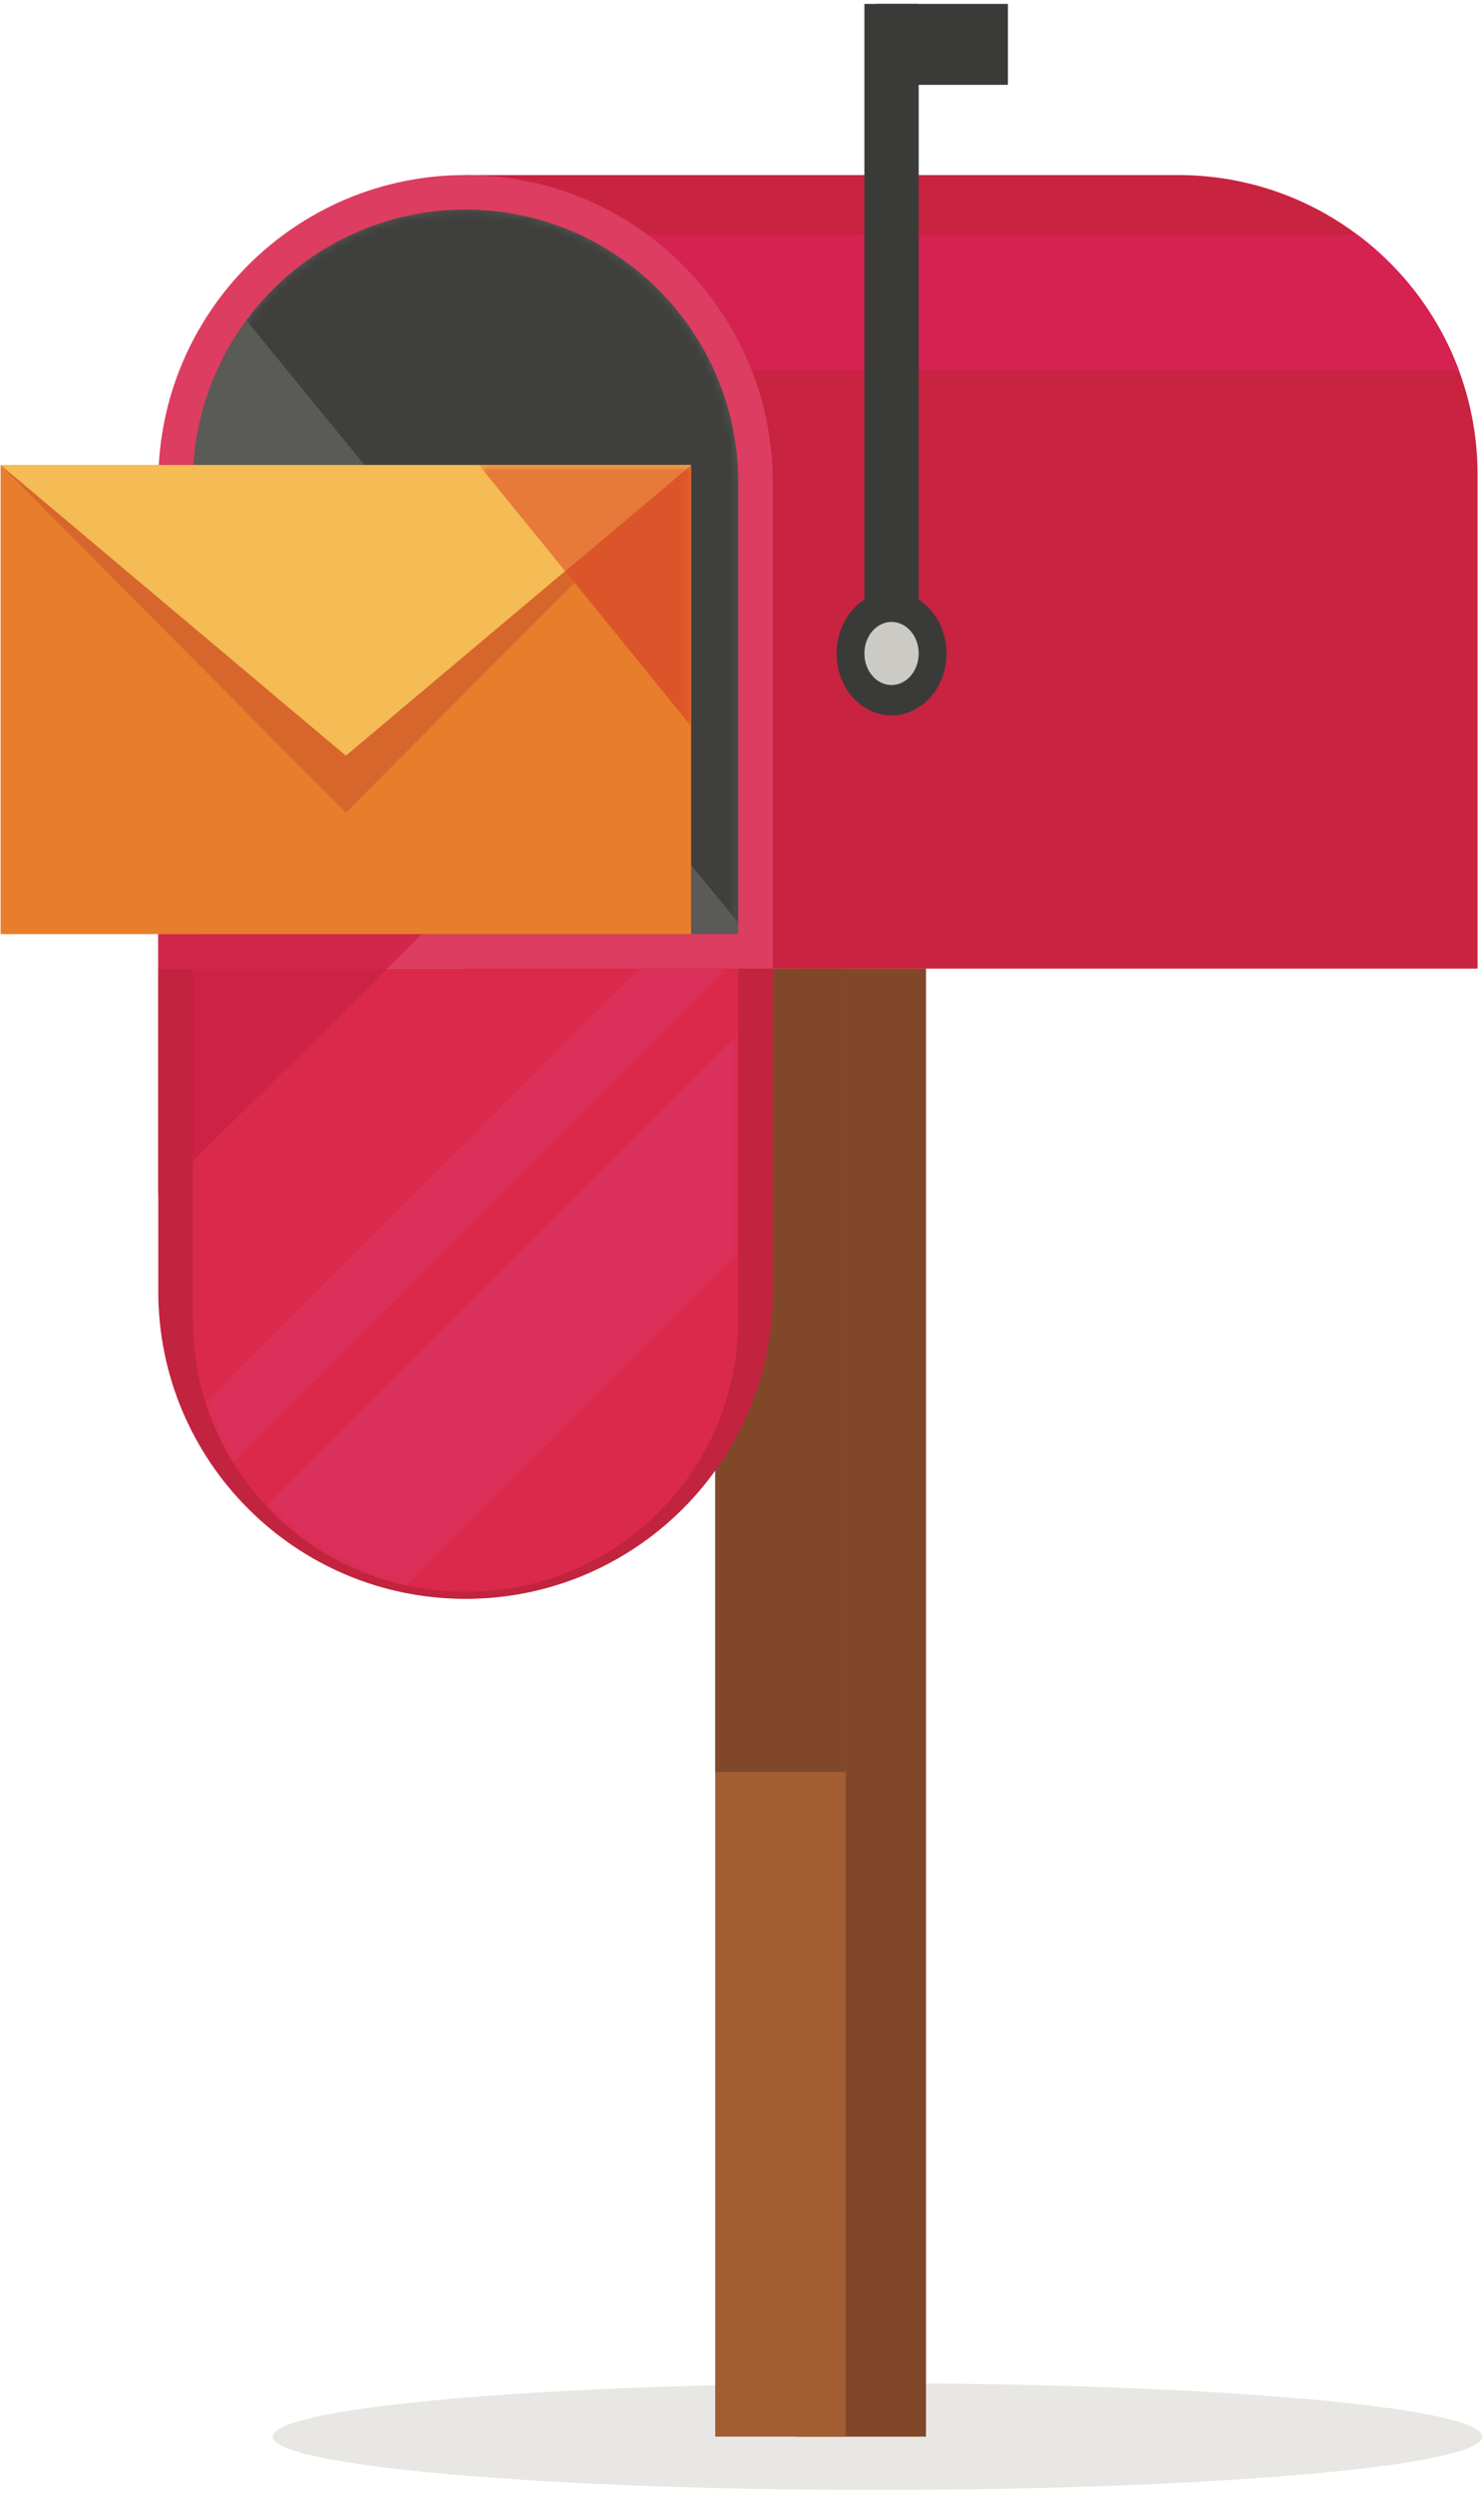 <?xml version="1.0" encoding="UTF-8"?>
<svg width="178px" height="299px" viewBox="0 0 178 299" version="1.1" xmlns="http://www.w3.org/2000/svg" xmlns:xlink="http://www.w3.org/1999/xlink">
    <defs>
        <polygon id="path-1" points="0.03 0 192.03 0 192.03 307 0.03 307"></polygon>
        <path d="M0.131,86.968 L0.131,32.837 C0.131,14.802 14.804,0.129 32.839,0.129 C50.875,0.129 65.548,14.802 65.548,32.837 L65.548,86.968 L0.131,86.968" id="path-3"></path>
        <path d="M33.027,74.802 L32.652,74.802 C14.691,74.802 0.131,60.242 0.131,42.281 L0.131,0.114 L65.548,0.114 L65.548,42.281 C65.548,60.242 50.988,74.802 33.027,74.802" id="path-5"></path>
        <path d="M0.323,91.114 L0.323,7.542 C0.323,3.448 3.642,0.129 7.736,0.129 L64.359,0.129 C82.136,0.129 96.548,14.541 96.548,32.318 L96.548,91.114 L0.323,91.114 Z" id="path-7"></path>
        <polygon id="path-9" points="0.449 0.742 25.895 0.742 25.895 32.051 0.449 32.051"></polygon>
    </defs>
    <g id="Desktop" stroke="none" stroke-width="1" fill="none" fill-rule="evenodd">
        <g id="Quote-sent" transform="translate(-456, -291)">
            <g id="shutterstock_425614342" transform="translate(448, 287)">
                <g id="Group-3" transform="translate(5, 0)">
                    <mask id="mask-2" fill="white">
                        <use xlink:href="#path-1"></use>
                    </mask>
                    <g id="Clip-2"></g>
                </g>
                <path d="M113.267,302.488 C73.203,302.488 40.725,299.625 40.725,296.094 C40.725,293.157 63.184,290.683 93.786,289.933 L93.786,296.094 L109.449,296.094 L109.449,289.708 C110.714,289.703 111.985,289.7 113.267,289.7 C153.33,289.7 185.808,292.563 185.808,296.094 C185.808,299.625 153.33,302.488 113.267,302.488" id="Fill-4" fill="#E8E7E3"></path>
                <polygon id="Fill-5" fill="#804829" points="103.404 296.094 119.068 296.094 119.068 120.114 103.404 120.114"></polygon>
                <polygon id="Fill-6" fill="#A25D32" points="93.786 296.094 109.449 296.094 109.449 120.114 93.786 120.114"></polygon>
                <polygon id="Fill-7" fill="#804829" points="93.786 216.396 109.449 216.396 109.449 120.114 93.786 120.114"></polygon>
                <path d="M149.298,24.983 L63.84,24.983 L63.84,120.114 L185.231,120.114 L185.231,60.916 C185.231,41.071 169.143,24.983 149.298,24.983" id="Fill-8" fill="#C82340"></path>
                <path d="M183.012,48.465 L98.193,48.465 C95.636,41.901 91.253,36.251 85.666,32.139 L170.819,32.139 C176.315,36.256 180.59,41.911 183.012,48.465" id="Fill-9" fill="#D52250"></path>
                <path d="M100.694,120.114 L26.985,120.114 L26.985,61.838 C26.985,41.483 43.485,24.983 63.839,24.983 L63.84,24.983 C84.194,24.983 100.694,41.483 100.694,61.838 L100.694,120.114" id="Fill-10" fill="#DC3D60"></path>
                <path d="M31.131,115.968 L31.131,61.837 C31.131,43.802 45.804,29.129 63.839,29.129 C81.875,29.129 96.548,43.802 96.548,61.837 L96.548,115.968 L31.131,115.968" id="Fill-11" fill="#5A5A57"></path>
                <g id="Group-14" transform="translate(31, 29)">
                    <mask id="mask-4" fill="white">
                        <use xlink:href="#path-3"></use>
                    </mask>
                    <g id="Clip-13"></g>
                    <path d="M65.548,85.597 L59.895,78.681 L59.895,30.742 L20.719,30.742 L6.548,13.401 C12.512,5.354 22.077,0.129 32.839,0.129 C50.875,0.129 65.548,14.802 65.548,32.837 L65.548,85.597" id="Fill-12" fill="#3F403D" mask="url(#mask-4)"></path>
                </g>
                <polygon id="Fill-15" fill="#3A3B38" points="111.68 84.07 118.195 84.07 118.195 4.47 111.68 4.47"></polygon>
                <polygon id="Fill-16" fill="#3A3B38" points="113.132 14.169 128.893 14.169 128.893 4.47 113.132 4.47"></polygon>
                <path d="M121.526,82.338 C121.526,86.439 118.576,89.764 114.937,89.764 C111.298,89.764 108.348,86.439 108.348,82.338 C108.348,78.237 111.298,74.912 114.937,74.912 C118.576,74.912 121.526,78.237 121.526,82.338" id="Fill-17" fill="#3A3B38"></path>
                <path d="M118.195,82.338 C118.195,84.427 116.737,86.12 114.937,86.12 C113.138,86.12 111.68,84.427 111.68,82.338 C111.68,80.249 113.138,78.556 114.937,78.556 C116.737,78.556 118.195,80.249 118.195,82.338" id="Fill-18" fill="#CBCAC5"></path>
                <path d="M63.84,195.665 L63.839,195.665 C43.485,195.665 26.985,179.165 26.985,158.811 L26.985,120.114 L100.694,120.114 L100.694,158.811 C100.694,179.165 84.194,195.665 63.84,195.665" id="Fill-19" fill="#C2233F"></path>
                <path d="M64.027,194.802 L63.652,194.802 C45.691,194.802 31.131,180.242 31.131,162.281 L31.131,120.114 L96.548,120.114 L96.548,162.281 C96.548,180.242 81.988,194.802 64.027,194.802" id="Fill-20" fill="#DA294B"></path>
                <g id="Group-24" transform="translate(31, 120)">
                    <mask id="mask-6" fill="white">
                        <use xlink:href="#path-5"></use>
                    </mask>
                    <g id="Clip-22"></g>
                    <path d="M25.707,74.058 C19.161,72.635 13.353,69.241 8.932,64.528 L65.548,7.913 L65.548,34.217 L25.707,74.058" id="Fill-21" fill="#DB305A" mask="url(#mask-6)"></path>
                    <path d="M4.947,59.319 C3.571,57.087 2.457,54.675 1.649,52.127 L53.662,0.114 L64.153,0.114 L4.947,59.319" id="Fill-23" fill="#DB305A" mask="url(#mask-6)"></path>
                </g>
                <polyline id="Fill-25" fill="#D12649" points="54.42 120.114 26.985 120.114 26.985 115.976 58.596 115.976 54.42 120.114"></polyline>
                <polyline id="Fill-26" fill="#C2233F" points="26.985 147.299 26.985 120.114 54.42 120.114 31.131 120.114 31.131 143.19 26.985 147.299"></polyline>
                <polyline id="Fill-27" fill="#CC2243" points="31.131 143.19 31.131 120.114 54.42 120.114 31.131 143.19"></polyline>
                <g id="Group-33" transform="translate(0, 29)">
                    <mask id="mask-8" fill="white">
                        <use xlink:href="#path-7"></use>
                    </mask>
                    <g id="Clip-29"></g>
                    <polyline id="Fill-28" fill="#C97F30" mask="url(#mask-8)" points="49.483 64.137 8.075 30.742 90.895 30.742 49.483 64.137"></polyline>
                    <polyline id="Fill-30" fill="#E87D2C" mask="url(#mask-8)" points="49.483 64.294 8.075 30.742 8.075 86.976 90.895 86.976 90.895 30.742 49.483 64.294"></polyline>
                    <polyline id="Fill-31" fill="#D7662C" mask="url(#mask-8)" points="49.485 72.417 8.075 30.742 49.485 65.587 75.778 43.462 76.898 44.829 49.485 72.417"></polyline>
                    <polyline id="Fill-32" fill="#F5BB54" mask="url(#mask-8)" points="90.895 30.742 49.485 65.587 8.075 30.742 90.895 30.742"></polyline>
                </g>
                <g id="Group-39" transform="translate(65, 59)">
                    <mask id="mask-10" fill="white">
                        <use xlink:href="#path-9"></use>
                    </mask>
                    <g id="Clip-35"></g>
                    <polyline id="Fill-34" fill="#382B2A" mask="url(#mask-10)" points="25.895 32.051 25.895 0.742 25.888 0.748 25.889 0.747 25.895 0.742 25.895 32.051"></polyline>
                    <polyline id="Fill-36" fill="#BC572D" mask="url(#mask-10)" points="25.889 0.747 25.895 0.742 25.889 0.747"></polyline>
                    <polyline id="Fill-37" fill="#DC552A" mask="url(#mask-10)" points="25.895 32.051 10.784 13.458 25.888 0.748 25.895 0.742 25.895 32.051"></polyline>
                    <polyline id="Fill-38" fill="#E7793A" mask="url(#mask-10)" points="10.784 13.458 0.449 0.742 25.895 0.742 25.889 0.747 25.888 0.748 10.784 13.458"></polyline>
                </g>
            </g>
        </g>
    </g>
</svg>
